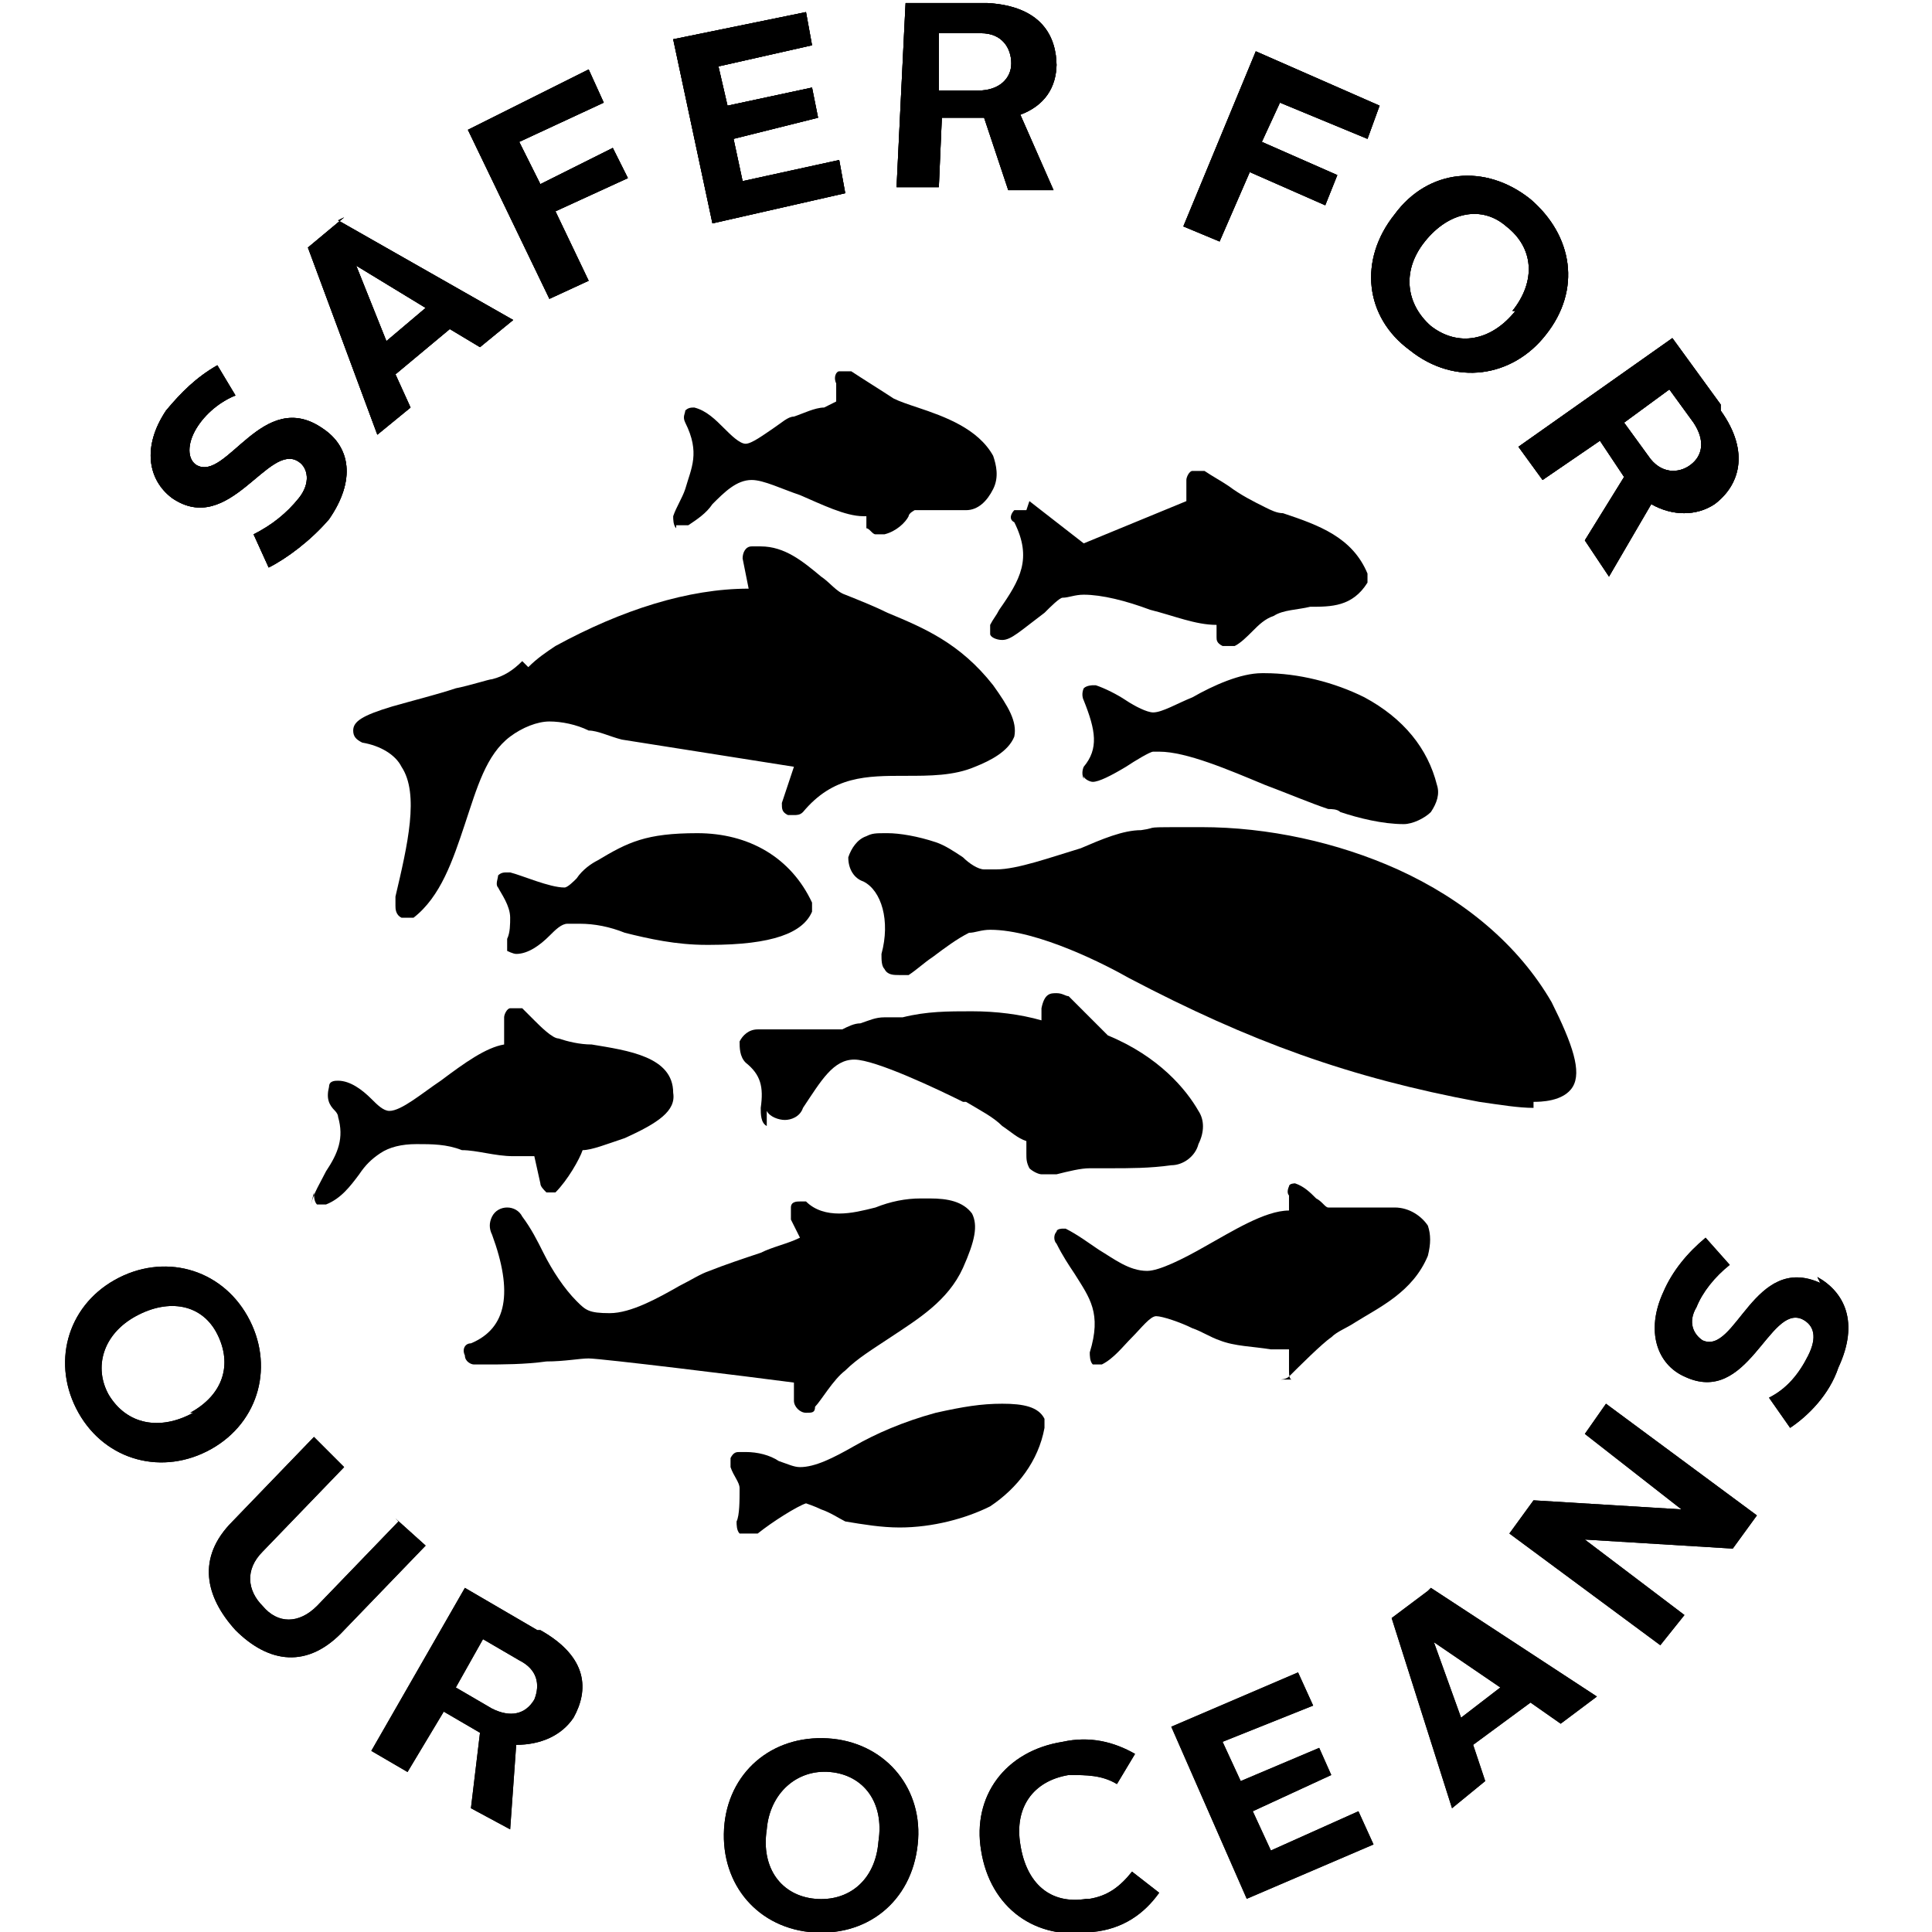 <svg viewBox="0 0 64 64" version="1.1" xmlns="http://www.w3.org/2000/svg" id="Layer_2">
  
  <path d="M50.8,36.5c.2,0,1,0,1.3-.5.3-.5,0-1.4-.7-2.8-1.1-1.9-2.9-3.4-5.1-4.4-2-.9-4.3-1.4-6.5-1.4s-1.3,0-2,.1c-.6,0-1.3.3-2,.6-1,.3-2.1.7-2.8.7s-.3,0-.4,0c-.2,0-.5-.2-.7-.4-.3-.2-.6-.4-.9-.5-.6-.2-1.2-.3-1.6-.3s-.5,0-.7.1c-.3.1-.5.4-.6.7,0,.4.2.7.5.8.6.3.9,1.3.6,2.4,0,.2,0,.4.1.5.1.2.3.2.5.2s.2,0,.3,0c.3-.2.5-.4.8-.6.4-.3.8-.6,1.2-.8.2,0,.4-.1.7-.1,1.6,0,3.9,1.2,4.6,1.6,4,2.1,7.3,3.3,11.6,4.1.7.1,1.3.2,1.8.2Z"></path>
  <path d="M17.3,21.9c-.3.3-.6.5-1,.6-.1,0-.7.2-1.2.3-.6.2-1.4.4-2.1.6-1,.3-1.3.5-1.3.8,0,.2.1.3.3.4.6.1,1.1.4,1.3.8.6.9.2,2.6-.2,4.3,0,.1,0,.2,0,.3,0,.1,0,.3.2.4,0,0,.1,0,.2,0s.1,0,.2,0c.9-.7,1.3-1.9,1.7-3.1.4-1.2.7-2.3,1.5-2.9.4-.3.9-.5,1.3-.5s.9.1,1.3.3c.3,0,.7.2,1.1.3,1.9.3,3.8.6,5.7.9l-.4,1.2c0,.2,0,.3.2.4,0,0,.1,0,.2,0,.1,0,.2,0,.3-.1,1-1.2,2.1-1.2,3.4-1.2.8,0,1.6,0,2.3-.3.5-.2,1.1-.5,1.3-1,.1-.5-.2-1-.7-1.7-1.1-1.4-2.3-1.9-3.5-2.4-.4-.2-.9-.4-1.4-.6-.3-.1-.5-.4-.8-.6-.6-.5-1.2-1-2-1h0c-.1,0-.2,0-.3,0-.2,0-.3.2-.3.4l.2,1c-2,0-4.2.7-6.4,1.9-.3.2-.6.4-.9.7Z"></path>
  <path d="M26.3,46.4c0,.2.2.4.4.4s.3,0,.3-.2c.2-.2.6-.9,1-1.2.4-.4.9-.7,1.5-1.1.9-.6,1.9-1.2,2.4-2.3.4-.9.5-1.4.3-1.8-.3-.4-.8-.5-1.4-.5,0,0-.2,0-.3,0-.5,0-1,.1-1.5.3-.4.1-.8.2-1.2.2s-.8-.1-1.1-.4c0,0-.1,0-.2,0-.1,0-.3,0-.3.2,0,.1,0,.3,0,.4l.3.6c-.4.2-.9.3-1.3.5-.6.2-1.2.4-1.7.6-.3.1-.6.3-1,.5-.7.4-1.6.9-2.3.9s-.8-.1-1.1-.4c-.4-.4-.8-1-1.1-1.6-.2-.4-.4-.8-.7-1.2-.1-.2-.3-.3-.5-.3s-.4.1-.5.3c-.1.2-.1.4,0,.6.7,1.9.5,3.1-.7,3.6-.2,0-.3.2-.2.4,0,.2.2.3.3.3.1,0,.2,0,.4,0,.5,0,1.3,0,2-.1.6,0,1.1-.1,1.4-.1s0,0,0,0c.4,0,5.3.6,6.8.8v.6Z"></path>
  <path d="M25.4,36.8c.1.2.4.3.6.3s.5-.1.6-.4c.6-.9,1-1.6,1.7-1.6s0,0,0,0c.7,0,2.8,1,3.6,1.4h.1c.5.3.9.5,1.2.8.3.2.5.4.8.5v.4c0,.2,0,.3.1.5.1.1.3.2.4.2s.1,0,.2,0c.1,0,.2,0,.3,0,.4-.1.8-.2,1.1-.2s0,0,0,0c.2,0,.5,0,.7,0,.6,0,1.3,0,2-.1.4,0,.8-.3.9-.7.2-.4.2-.8,0-1.1-.4-.7-1.3-1.8-3-2.5l-1.3-1.3s0,0,0,0c-.1,0-.2-.1-.4-.1s-.4,0-.5.5c0,.1,0,.3,0,.4-.7-.2-1.5-.3-2.3-.3s-1.5,0-2.3.2c-.2,0-.4,0-.6,0-.3,0-.5.1-.8.2-.2,0-.4.1-.6.2,0,0,0,0,0,0-.2,0-.7,0-1.1,0-.6,0-1.2,0-1.7,0,0,0,0,0,0,0-.3,0-.5.2-.6.4,0,.2,0,.5.2.7.5.4.6.8.5,1.5,0,.2,0,.5.2.6Z"></path>
  <path d="M42.3,45.7s0,0,.1,0c0,0,.2,0,.3-.1.3-.3,1.1-1.1,1.4-1.3.2-.2.5-.3.8-.5.8-.5,1.9-1,2.4-2.2.1-.4.1-.7,0-1-.2-.3-.6-.6-1.1-.6-.3,0-.5,0-.8,0s-.1,0-.2,0c0,0-.1,0-.2,0-.4,0-.8,0-1,0-.1,0-.2-.2-.4-.3-.2-.2-.4-.4-.7-.5,0,0,0,0,0,0,0,0-.2,0-.2.1,0,0-.1.2,0,.3v.5c-.8,0-1.9.7-2.8,1.2-.7.4-1.5.8-1.9.8h0c-.6,0-1.1-.4-1.6-.7-.3-.2-.7-.5-1.1-.7,0,0,0,0-.1,0,0,0-.2,0-.2.1-.1.1-.1.3,0,.4.2.4.4.7.6,1,.5.8.9,1.3.5,2.6,0,.1,0,.3.1.4,0,0,.1,0,.2,0s0,0,.1,0c.4-.2.7-.6,1-.9.3-.3.6-.7.8-.7.2,0,.8.2,1.2.4.3.1.6.3.9.4.5.2,1.1.2,1.7.3.2,0,.4,0,.6,0v.7c0,.1,0,.3.1.3Z"></path>
  <path d="M22.4,17.4c0,0,.1,0,.2,0s.1,0,.2,0c.3-.2.6-.4.8-.7.4-.4.8-.8,1.3-.8,0,0,0,0,0,0,.4,0,1,.3,1.6.5.7.3,1.5.7,2.1.7s0,0,.1,0v.4c.1,0,.2.2.3.2,0,0,.1,0,.2,0s0,0,.1,0c.4-.1.7-.4.8-.6,0-.1.2-.2.2-.2.1,0,.5,0,.7,0h0c.3,0,.7,0,1,0,.4,0,.7-.3.9-.7.2-.4.1-.8,0-1.1-.5-.9-1.6-1.3-2.5-1.6-.3-.1-.6-.2-.8-.3-.3-.2-1.1-.7-1.4-.9,0,0-.1,0-.2,0s-.1,0-.2,0c-.1,0-.2.2-.1.4v.6c0,0-.2.1-.4.2-.3,0-.7.2-1,.3-.2,0-.4.2-.7.4-.3.2-.7.5-.9.5,0,0,0,0,0,0-.2,0-.5-.3-.7-.5-.3-.3-.6-.6-1-.7,0,0,0,0,0,0-.1,0-.2,0-.3.1,0,.1-.1.2,0,.4.5,1,.2,1.5,0,2.2-.1.3-.3.6-.4.9,0,.1,0,.3.1.4Z"></path>
  <path d="M34,16.9c0,0-.1,0-.2,0s-.2,0-.2,0c-.1.1-.2.3,0,.4.6,1.2.2,1.9-.5,2.9-.1.2-.2.3-.3.5,0,.1,0,.2,0,.3,0,.1.2.2.4.2.3,0,.6-.3,1.4-.9.2-.2.5-.5.6-.5.2,0,.4-.1.7-.1.6,0,1.4.2,2.2.5.8.2,1.5.5,2.2.5v.4c0,.1,0,.2.2.3,0,0,.1,0,.2,0s.1,0,.2,0c.2-.1.4-.3.6-.5.2-.2.4-.4.7-.5.3-.2.8-.2,1.2-.3.7,0,1.4,0,1.9-.8,0,0,0-.2,0-.3-.5-1.2-1.6-1.6-2.8-2-.2,0-.4-.1-.6-.2-.4-.2-.8-.4-1.2-.7-.3-.2-.5-.3-.8-.5,0,0,0,0-.2,0s-.1,0-.2,0c-.1,0-.2.2-.2.3v.7s-3.4,1.4-3.4,1.4l-1.8-1.4Z"></path>
  <path d="M10.4,39.5c0,.1,0,.3.1.4,0,0,.1,0,.2,0s0,0,.1,0c.5-.2.8-.6,1.1-1,.2-.3.4-.5.7-.7.3-.2.7-.3,1.2-.3s1,0,1.5.2c.5,0,1.1.2,1.7.2s.5,0,.7,0l.2.9c0,.1.1.2.2.3,0,0,0,0,.1,0,0,0,.2,0,.2,0,.4-.4.8-1.1.9-1.4.3,0,.8-.2,1.4-.4,1.1-.5,1.7-.9,1.6-1.5,0-1.2-1.5-1.4-2.7-1.6-.4,0-.8-.1-1.1-.2-.2,0-.6-.4-.8-.6-.2-.2-.3-.3-.4-.4,0,0-.1,0-.2,0s-.1,0-.2,0c-.1,0-.2.2-.2.3v.9c-.6.1-1.3.6-2.1,1.2-.6.4-1.3,1-1.7,1s0,0,0,0c-.2,0-.4-.2-.6-.4-.3-.3-.7-.6-1.1-.6,0,0,0,0,0,0-.1,0-.3,0-.3.2-.1.4,0,.6.2.8,0,0,.1.1.1.2.2.7,0,1.2-.4,1.8-.2.4-.4.7-.5,1.1Z"></path>
  <path d="M35.9,25.7c0,.1.2.2.3.2,0,0,0,0,0,0,.2,0,.6-.2,1.1-.5.3-.2.8-.5.9-.5,0,0,.1,0,.2,0,.9,0,2.3.6,3.5,1.1.8.3,1.5.6,2.1.8.1,0,.3,0,.4.1.6.2,1.4.4,2.1.4,0,0,0,0,0,0,.3,0,.7-.2.9-.4.2-.3.3-.6.2-.9-.3-1.2-1.1-2.2-2.4-2.9-1-.5-2.2-.8-3.3-.8s0,0-.1,0c-.7,0-1.6.4-2.3.8-.5.2-1,.5-1.3.5-.2,0-.6-.2-.9-.4-.3-.2-.7-.4-1-.5,0,0,0,0-.1,0,0,0-.2,0-.3.1,0,0-.1.2,0,.4.4,1,.5,1.6,0,2.2,0,0-.1.2,0,.4Z"></path>
  <path d="M23.5,31.3c2.1,0,3.1-.4,3.4-1.1,0,0,0-.2,0-.3-.7-1.5-2.1-2.3-3.8-2.3s-2.3.3-3.3.9c-.2.1-.5.3-.7.6-.1.1-.3.3-.4.3,0,0,0,0,0,0-.5,0-1.4-.4-1.8-.5,0,0,0,0-.1,0-.1,0-.2,0-.3.1,0,.1-.1.3,0,.4.1.2.4.6.4,1,0,.2,0,.5-.1.7h0c0,.2,0,.3,0,.4,0,0,.2.1.3.1s0,0,0,0c.4,0,.8-.3,1.1-.6.2-.2.4-.4.6-.4.1,0,.3,0,.4,0,.5,0,1,.1,1.5.3.8.2,1.7.4,2.7.4s.1,0,.2,0Z"></path>
  <path d="M24.7,50.8c0,0,.1,0,.2,0s.2,0,.2,0c.5-.4,1.3-.9,1.6-1,0,0,.3.1.5.2.3.1.6.3.8.4.6.1,1.2.2,1.8.2,1.1,0,2.2-.3,3-.7.9-.6,1.6-1.5,1.8-2.6,0,0,0-.2,0-.3-.2-.4-.7-.5-1.4-.5s-1.3.1-2.2.3c-1.1.3-2,.7-2.7,1.1-.7.4-1.3.7-1.8.7,0,0,0,0,0,0-.2,0-.4-.1-.7-.2-.3-.2-.7-.3-1.1-.3h0c0,0-.1,0-.2,0-.1,0-.2,0-.3.2,0,.1,0,.2,0,.3h0c.1.3.3.5.3.7,0,.4,0,.9-.1,1.1,0,.1,0,.3.1.4Z"></path>
  <path d="M11.4,7.2l-1.2,1,2.3,6.2,1.1-.9-.5-1.1,1.8-1.5,1,.6,1.1-.9-5.8-3.3ZM12.8,11.3l-1-2.5h0s2.3,1.4,2.3,1.4l-1.3,1.1Z"></path>
  <path d="M11.4,7.2l-1.2,1,2.3,6.2,1.1-.9-.5-1.1,1.8-1.5,1,.6,1.1-.9-5.8-3.3ZM12.8,11.3l-1-2.5h0s2.3,1.4,2.3,1.4l-1.3,1.1Z"></path>
  <path d="M11.4,7.2l-1.2,1,2.3,6.2,1.1-.9-.5-1.1,1.8-1.5,1,.6,1.1-.9-5.8-3.3ZM12.8,11.3l-1-2.5h0s2.3,1.4,2.3,1.4l-1.3,1.1Z"></path>
  <path d="M5.7,16.5c1.9,1.3,3.2-1.9,4.2-1.2.3.2.4.7,0,1.2-.4.5-.9.9-1.5,1.2l.5,1.1c.6-.3,1.4-.9,2-1.6.9-1.3.7-2.4-.2-3-2-1.4-3.2,1.8-4.2,1.2-.3-.2-.3-.7,0-1.2.3-.5.8-.9,1.3-1.1l-.6-1c-.7.4-1.2.9-1.7,1.5-.8,1.2-.6,2.3.2,2.9Z"></path>
  <path d="M5.7,16.5c1.9,1.3,3.2-1.9,4.2-1.2.3.2.4.7,0,1.2-.4.5-.9.9-1.5,1.2l.5,1.1c.6-.3,1.4-.9,2-1.6.9-1.3.7-2.4-.2-3-2-1.4-3.2,1.8-4.2,1.2-.3-.2-.3-.7,0-1.2.3-.5.8-.9,1.3-1.1l-.6-1c-.7.4-1.2.9-1.7,1.5-.8,1.2-.6,2.3.2,2.9Z"></path>
  <path d="M5.7,16.5c1.9,1.3,3.2-1.9,4.2-1.2.3.2.4.7,0,1.2-.4.5-.9.9-1.5,1.2l.5,1.1c.6-.3,1.4-.9,2-1.6.9-1.3.7-2.4-.2-3-2-1.4-3.2,1.8-4.2,1.2-.3-.2-.3-.7,0-1.2.3-.5.8-.9,1.3-1.1l-.6-1c-.7.4-1.2.9-1.7,1.5-.8,1.2-.6,2.3.2,2.9Z"></path>
  <polygon points="19.5 9.3 18.4 7 20.8 5.9 20.3 4.9 17.9 6.1 17.2 4.7 20 3.4 19.5 2.3 15.5 4.3 18.2 9.9 19.5 9.3"></polygon>
  <polygon points="19.5 9.3 18.4 7 20.8 5.9 20.3 4.9 17.9 6.1 17.2 4.7 20 3.4 19.5 2.3 15.5 4.3 18.2 9.9 19.5 9.3"></polygon>
  <polygon points="19.5 9.3 18.4 7 20.8 5.9 20.3 4.9 17.9 6.1 17.2 4.7 20 3.4 19.5 2.3 15.5 4.3 18.2 9.9 19.5 9.3"></polygon>
  <path d="M57,13.4l-1.6-2.2-5.1,3.6.8,1.1,1.9-1.3.8,1.2-1.3,2.1.8,1.2,1.4-2.4c.7.4,1.5.4,2.1,0,.8-.6,1.2-1.7.2-3.1ZM56,15.4c-.4.3-1,.3-1.4-.3l-.8-1.1,1.5-1.1.8,1.1c.4.6.3,1.1-.1,1.4Z"></path>
  <path d="M57,13.4l-1.6-2.2-5.1,3.6.8,1.1,1.9-1.3.8,1.2-1.3,2.1.8,1.2,1.4-2.4c.7.4,1.5.4,2.1,0,.8-.6,1.2-1.7.2-3.1ZM56,15.4c-.4.3-1,.3-1.4-.3l-.8-1.1,1.5-1.1.8,1.1c.4.6.3,1.1-.1,1.4Z"></path>
  <path d="M57,13.4l-1.6-2.2-5.1,3.6.8,1.1,1.9-1.3.8,1.2-1.3,2.1.8,1.2,1.4-2.4c.7.4,1.5.4,2.1,0,.8-.6,1.2-1.7.2-3.1ZM56,15.4c-.4.3-1,.3-1.4-.3l-.8-1.1,1.5-1.1.8,1.1c.4.6.3,1.1-.1,1.4Z"></path>
  <path d="M35,2.2c0-1-.5-2-2.3-2.1h-2.7c0-.1-.3,6.1-.3,6.1h1.4c0,0,.1-2.3.1-2.3h1.4c0,0,.8,2.4.8,2.4h1.5c0,0-1.1-2.5-1.1-2.5.8-.3,1.2-.9,1.2-1.7ZM32.5,3h-1.4c0,0,0-1.9,0-1.9h1.4c.7,0,1,.5,1,1,0,.5-.4.9-1.1.9Z"></path>
  <path d="M35,2.2c0-1-.5-2-2.3-2.1h-2.7c0-.1-.3,6.1-.3,6.1h1.4c0,0,.1-2.3.1-2.3h1.4c0,0,.8,2.4.8,2.4h1.5c0,0-1.1-2.5-1.1-2.5.8-.3,1.2-.9,1.2-1.7ZM32.5,3h-1.4c0,0,0-1.9,0-1.9h1.4c.7,0,1,.5,1,1,0,.5-.4.9-1.1.9Z"></path>
  <path d="M35,2.2c0-1-.5-2-2.3-2.1h-2.7c0-.1-.3,6.1-.3,6.1h1.4c0,0,.1-2.3.1-2.3h1.4c0,0,.8,2.4.8,2.4h1.5c0,0-1.1-2.5-1.1-2.5.8-.3,1.2-.9,1.2-1.7ZM32.5,3h-1.4c0,0,0-1.9,0-1.9h1.4c.7,0,1,.5,1,1,0,.5-.4.9-1.1.9Z"></path>
  <polygon points="41.4 5.7 43.9 6.8 44.3 5.8 41.8 4.7 42.4 3.4 45.3 4.6 45.7 3.5 41.6 1.7 39.2 7.5 40.4 8 41.4 5.7"></polygon>
  <polygon points="41.4 5.7 43.9 6.8 44.3 5.8 41.8 4.7 42.4 3.4 45.3 4.6 45.7 3.5 41.6 1.7 39.2 7.5 40.4 8 41.4 5.7"></polygon>
  <polygon points="41.4 5.7 43.9 6.8 44.3 5.8 41.8 4.7 42.4 3.4 45.3 4.6 45.7 3.5 41.6 1.7 39.2 7.5 40.4 8 41.4 5.7"></polygon>
  <path d="M50.7,6.6c-1.5-1.2-3.4-1-4.5.5-1.2,1.5-1,3.4.5,4.5,1.5,1.2,3.4.9,4.5-.5,1.2-1.5.9-3.3-.5-4.5ZM50.2,10.3c-.8,1-1.9,1.2-2.8.5-.8-.7-1-1.8-.2-2.8.8-1,1.9-1.2,2.7-.5.9.7,1,1.8.2,2.8Z"></path>
  <path d="M50.7,6.6c-1.5-1.2-3.4-1-4.5.5-1.2,1.5-1,3.4.5,4.5,1.5,1.2,3.4.9,4.5-.5,1.2-1.5.9-3.3-.5-4.5ZM50.2,10.3c-.8,1-1.9,1.2-2.8.5-.8-.7-1-1.8-.2-2.8.8-1,1.9-1.2,2.7-.5.9.7,1,1.8.2,2.8Z"></path>
  <path d="M50.7,6.6c-1.5-1.2-3.4-1-4.5.5-1.2,1.5-1,3.4.5,4.5,1.5,1.2,3.4.9,4.5-.5,1.2-1.5.9-3.3-.5-4.5ZM50.2,10.3c-.8,1-1.9,1.2-2.8.5-.8-.7-1-1.8-.2-2.8.8-1,1.9-1.2,2.7-.5.9.7,1,1.8.2,2.8Z"></path>
  <polygon points="28 6.4 27.8 5.3 24.6 6 24.3 4.6 27.1 3.9 26.9 2.9 24.1 3.5 23.8 2.2 26.9 1.5 26.7 .4 22.3 1.3 23.6 7.4 28 6.4"></polygon>
  <polygon points="28 6.4 27.8 5.3 24.6 6 24.3 4.6 27.1 3.9 26.9 2.9 24.1 3.5 23.8 2.2 26.9 1.5 26.7 .4 22.3 1.3 23.6 7.4 28 6.4"></polygon>
  <polygon points="28 6.4 27.8 5.3 24.6 6 24.3 4.6 27.1 3.9 26.9 2.9 24.1 3.5 23.8 2.2 26.9 1.5 26.7 .4 22.3 1.3 23.6 7.4 28 6.4"></polygon>
  <polygon points="52.5 47.5 55.7 50 50.8 49.7 50 50.8 55 54.5 55.8 53.5 52.5 51 57.4 51.3 58.2 50.2 53.2 46.5 52.5 47.5"></polygon>
  <polygon points="52.5 47.5 55.7 50 50.8 49.7 50 50.8 55 54.5 55.8 53.5 52.5 51 57.4 51.3 58.2 50.2 53.2 46.5 52.5 47.5"></polygon>
  <path d="M60.3,42.5c-2.2-1-2.8,2.4-3.9,1.9-.3-.2-.5-.6-.2-1.1.2-.5.6-1,1.1-1.4l-.8-.9c-.6.5-1.1,1.1-1.4,1.8-.6,1.3-.2,2.4.7,2.8,2.1,1,2.8-2.4,3.9-1.9.4.2.5.6.2,1.2-.3.6-.7,1.1-1.3,1.4l.7,1c.6-.4,1.3-1.1,1.6-2,.7-1.5.2-2.5-.7-3Z"></path>
  <path d="M60.3,42.5c-2.2-1-2.8,2.4-3.9,1.9-.3-.2-.5-.6-.2-1.1.2-.5.6-1,1.1-1.4l-.8-.9c-.6.5-1.1,1.1-1.4,1.8-.6,1.3-.2,2.4.7,2.8,2.1,1,2.8-2.4,3.9-1.9.4.2.5.6.2,1.2-.3.6-.7,1.1-1.3,1.4l.7,1c.6-.4,1.3-1.1,1.6-2,.7-1.5.2-2.5-.7-3Z"></path>
  <path d="M8.2,43.6c-.9-1.6-2.8-2.1-4.4-1.2-1.6.9-2.1,2.8-1.2,4.4.9,1.6,2.8,2.1,4.4,1.2,1.6-.9,2.1-2.8,1.2-4.4ZM6.4,46.8c-1.1.6-2.2.4-2.8-.6-.5-.9-.2-2,.9-2.6,1.1-.6,2.2-.4,2.7.6s.2,2-.9,2.6Z"></path>
  <path d="M8.2,43.6c-.9-1.6-2.8-2.1-4.4-1.2-1.6.9-2.1,2.8-1.2,4.4.9,1.6,2.8,2.1,4.4,1.2,1.6-.9,2.1-2.8,1.2-4.4ZM6.4,46.8c-1.1.6-2.2.4-2.8-.6-.5-.9-.2-2,.9-2.6,1.1-.6,2.2-.4,2.7.6s.2,2-.9,2.6Z"></path>
  <path d="M47.3,52.7l-1.2.9,2,6.3,1.1-.9-.4-1.2,1.9-1.4,1,.7,1.2-.9-5.5-3.6ZM48.4,56.9l-.9-2.5h0s2.2,1.5,2.2,1.5l-1.3,1Z"></path>
  <path d="M47.3,52.7l-1.2.9,2,6.3,1.1-.9-.4-1.2,1.9-1.4,1,.7,1.2-.9-5.5-3.6ZM48.4,56.9l-.9-2.5h0s2.2,1.5,2.2,1.5l-1.3,1Z"></path>
  <polygon points="42.1 61.3 41.5 60 44.1 58.8 43.7 57.9 41.1 59 40.5 57.7 43.5 56.5 43 55.4 38.8 57.2 41.3 62.9 45.5 61.1 45 60 42.1 61.3"></polygon>
  <polygon points="42.1 61.3 41.5 60 44.1 58.8 43.7 57.9 41.1 59 40.5 57.7 43.5 56.5 43 55.4 38.8 57.2 41.3 62.9 45.5 61.1 45 60 42.1 61.3"></polygon>
  <path d="M17.8,54l-2.4-1.4-3.1,5.4,1.2.7,1.2-2,1.2.7-.3,2.5,1.3.7.2-2.8c.8,0,1.5-.3,1.9-.9.5-.9.5-2-1.1-2.9ZM17.7,56.3c-.3.5-.8.6-1.4.3l-1.2-.7.9-1.6,1.2.7c.6.3.7.8.5,1.3Z"></path>
  <path d="M17.8,54l-2.4-1.4-3.1,5.4,1.2.7,1.2-2,1.2.7-.3,2.5,1.3.7.2-2.8c.8,0,1.5-.3,1.9-.9.5-.9.5-2-1.1-2.9ZM17.7,56.3c-.3.5-.8.6-1.4.3l-1.2-.7.9-1.6,1.2.7c.6.3.7.8.5,1.3Z"></path>
  <path d="M27.6,57.6c-1.9-.2-3.4,1-3.6,2.8-.2,1.9,1,3.4,2.8,3.6,1.9.2,3.4-1,3.6-2.9.2-1.8-1-3.3-2.8-3.5ZM29.1,61c-.1,1.3-1,2-2.1,1.9-1.1-.1-1.8-1-1.6-2.3.1-1.2,1-2,2.1-1.9,1.1.1,1.8,1,1.6,2.3Z"></path>
  <path d="M27.6,57.6c-1.9-.2-3.4,1-3.6,2.8-.2,1.9,1,3.4,2.8,3.6,1.9.2,3.4-1,3.6-2.9.2-1.8-1-3.3-2.8-3.5ZM29.1,61c-.1,1.3-1,2-2.1,1.9-1.1-.1-1.8-1-1.6-2.3.1-1.2,1-2,2.1-1.9,1.1.1,1.8,1,1.6,2.3Z"></path>
  <path d="M13.2,50.4l-2.7,2.8c-.6.6-1.3.6-1.8,0-.5-.5-.6-1.2,0-1.8l2.7-2.8-1-1-2.7,2.8c-1.2,1.2-.9,2.5.1,3.6,1.1,1.1,2.4,1.3,3.6,0l2.7-2.8-1-.9Z"></path>
  <path d="M13.2,50.4l-2.7,2.8c-.6.6-1.3.6-1.8,0-.5-.5-.6-1.2,0-1.8l2.7-2.8-1-1-2.7,2.8c-1.2,1.2-.9,2.5.1,3.6,1.1,1.1,2.4,1.3,3.6,0l2.7-2.8-1-.9Z"></path>
  <path d="M36,62.9c-1.2.2-2-.5-2.2-1.8-.2-1.2.4-2.1,1.6-2.3.6,0,1.1,0,1.6.3l.6-1c-.7-.4-1.5-.6-2.4-.4-1.9.3-3,1.8-2.7,3.6.3,1.9,1.8,3,3.7,2.7,1-.1,1.7-.6,2.2-1.3l-.9-.7c-.4.5-.8.8-1.4.9Z"></path>
  <path d="M36,62.9c-1.2.2-2-.5-2.2-1.8-.2-1.2.4-2.1,1.6-2.3.6,0,1.1,0,1.6.3l.6-1c-.7-.4-1.5-.6-2.4-.4-1.9.3-3,1.8-2.7,3.6.3,1.9,1.8,3,3.7,2.7,1-.1,1.7-.6,2.2-1.3l-.9-.7c-.4.5-.8.8-1.4.9Z"></path>
</svg>